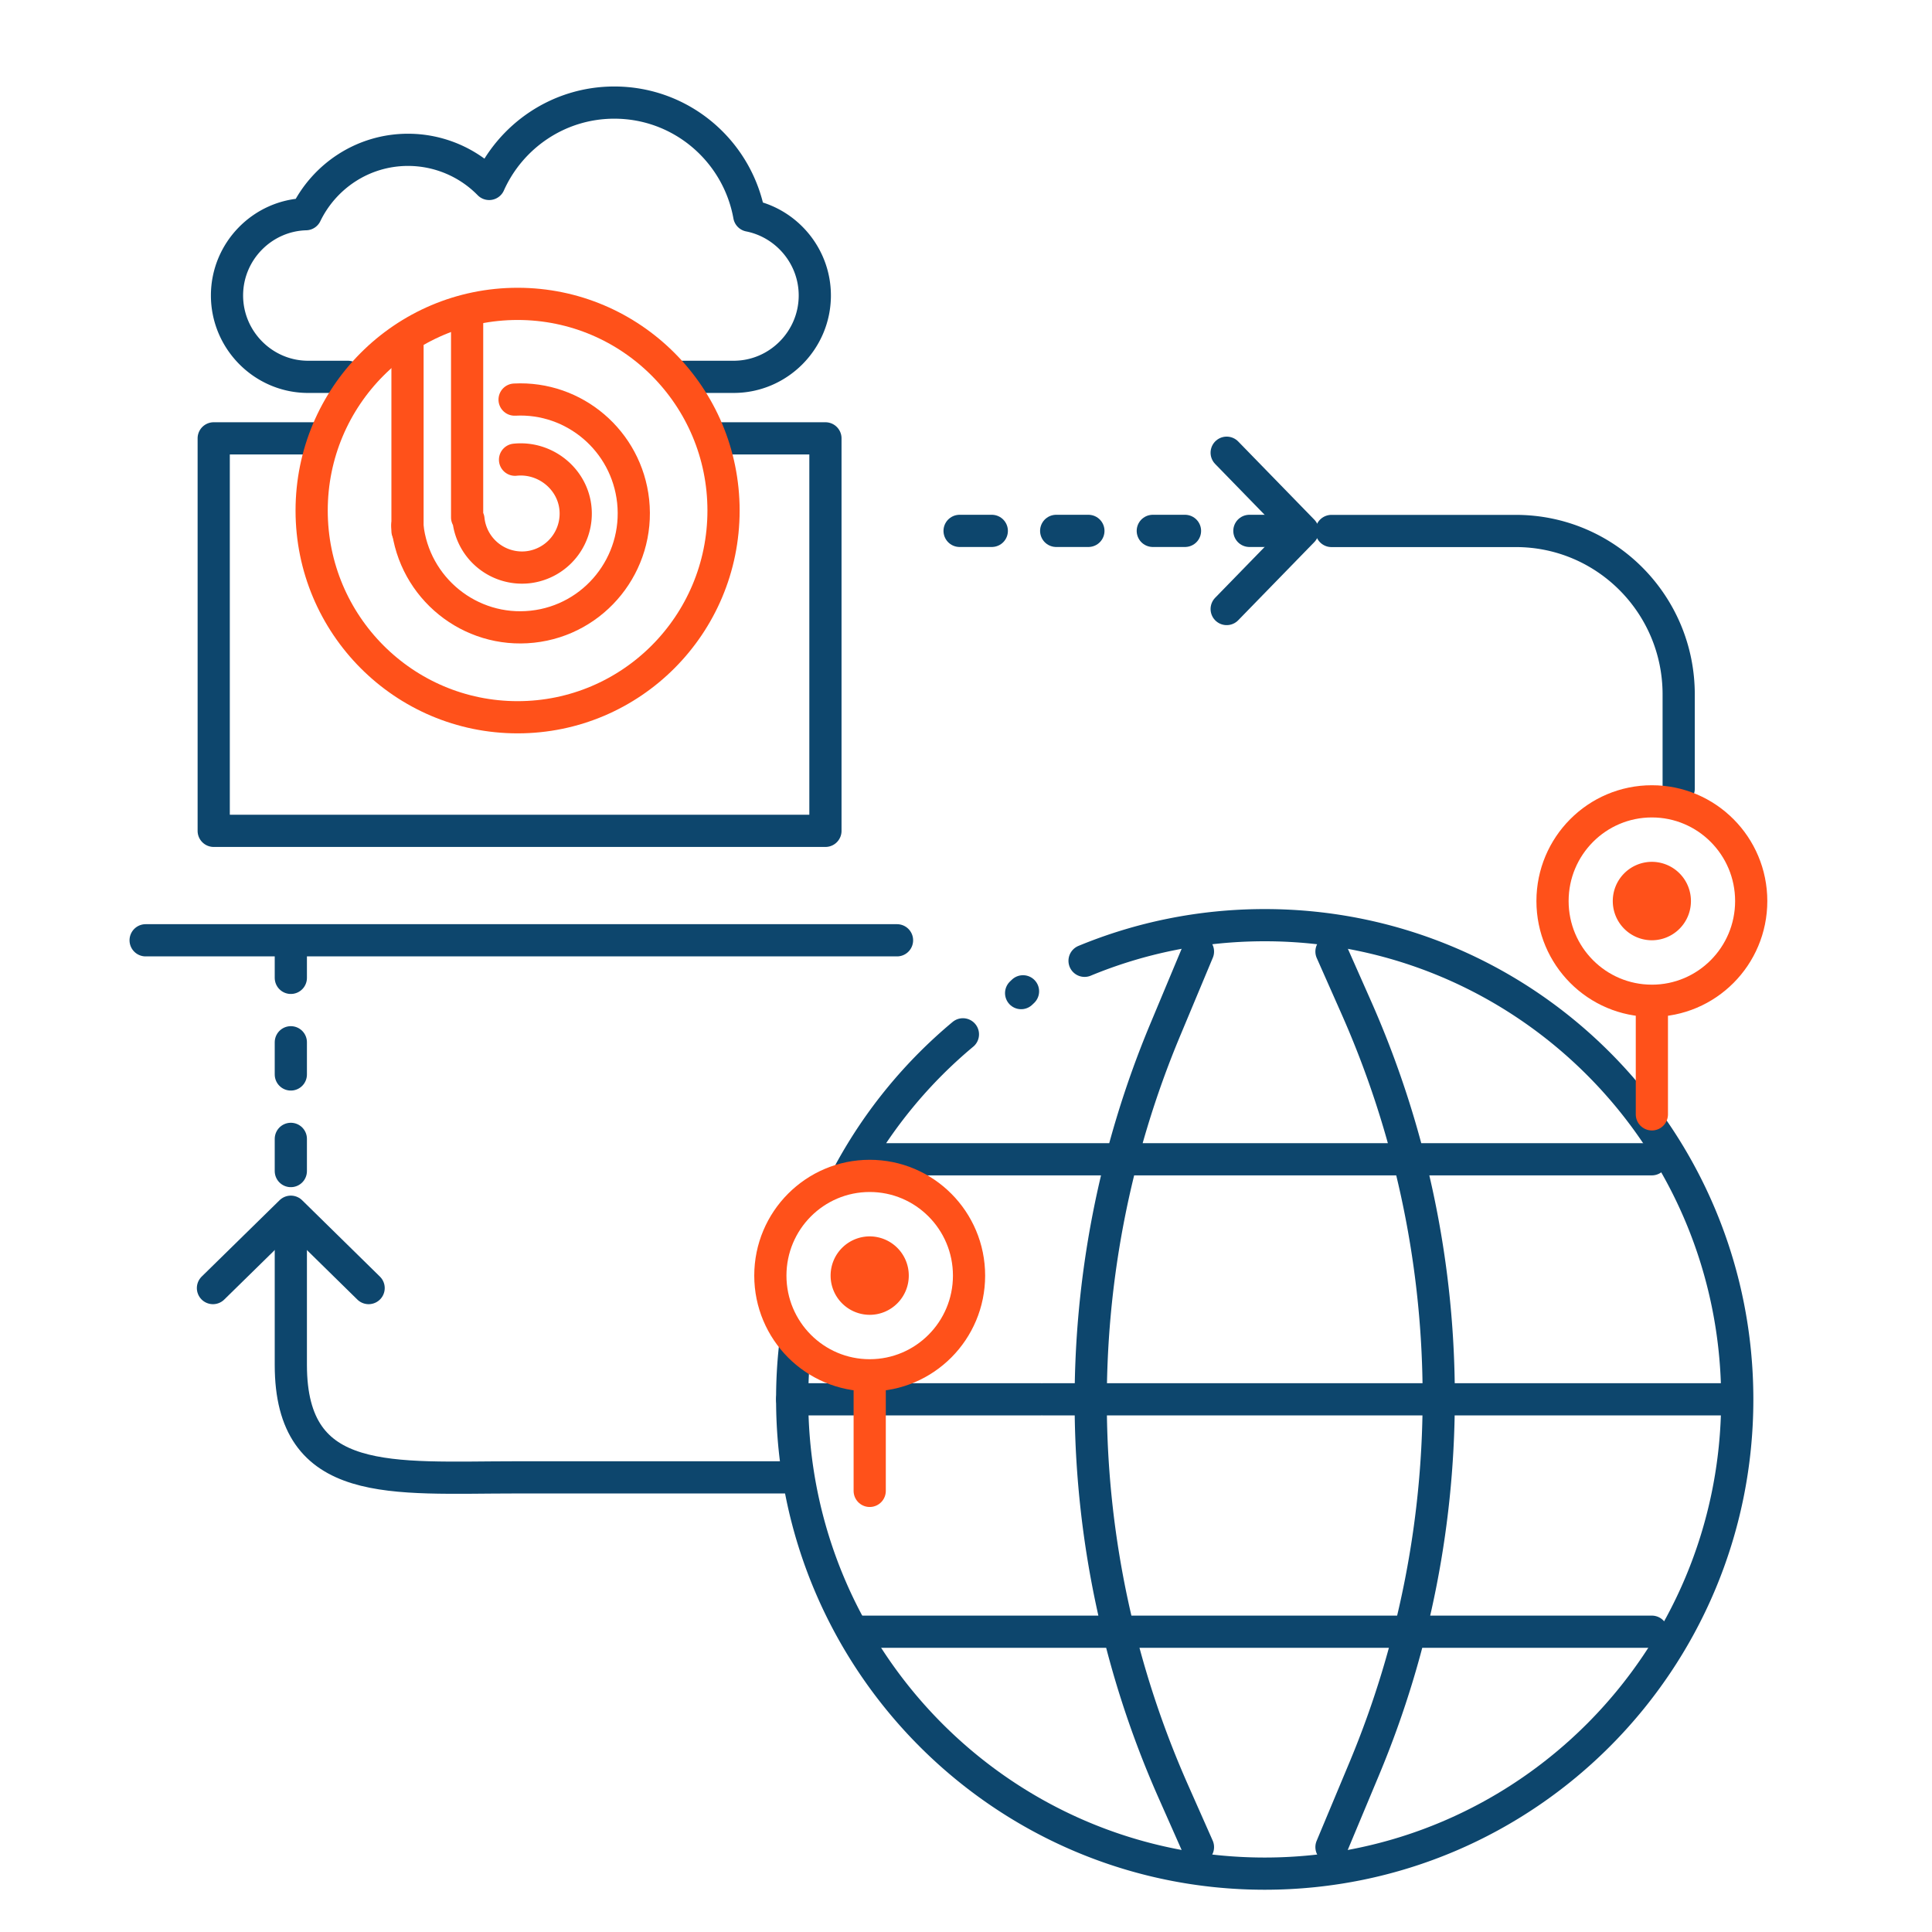 <svg width="120" height="120" fill="none" xmlns="http://www.w3.org/2000/svg"><path d="M18.064 76.024v8.753c0 7.754 6.265 6.985 13.991 6.985h17.372" stroke="#0D466D" stroke-width="2" stroke-miterlimit="10" stroke-linecap="round" stroke-linejoin="round"/><path d="M18.064 58.737v14.03M79.602 32.974h-23.15" stroke="#0D466D" stroke-width="2" stroke-miterlimit="10" stroke-linecap="round" stroke-linejoin="round" stroke-dasharray="2 4"/><path d="M104.266 48.981V43.13c0-5.606-4.527-10.15-10.113-10.15H82.701M74.407 114.726l-1.544-3.487a59.809 59.809 0 0 1-.497-47.254l2.041-4.883M82.701 59.102l1.544 3.486a59.809 59.809 0 0 1 .498 47.254l-2.042 4.884M53.415 72.004h49.184M64.798 86.914h42.92M49.204 86.914h15.412M53.415 101.349h49.184M59.808 64.244a29.513 29.513 0 0 0-7.007 8.523" stroke="#0D466D" stroke-width="2" stroke-miterlimit="10" stroke-linecap="round" stroke-linejoin="round"/><path d="M49.368 83.773a29.413 29.413 0 0 0-.164 3.147c0 16.266 13.143 29.455 29.35 29.455 16.208 0 29.35-13.189 29.35-29.455s-13.142-29.456-29.35-29.456c-3.96 0-7.738.786-11.189 2.213" stroke="#0D466D" stroke-width="2" stroke-miterlimit="10" stroke-linecap="round" stroke-linejoin="round"/><path d="M102.6 62.16c3.408 0 6.171-2.773 6.171-6.194 0-3.42-2.763-6.193-6.171-6.193-3.408 0-6.17 2.773-6.17 6.193 0 3.42 2.762 6.193 6.17 6.193Z" stroke="#FF511A" stroke-width="2" stroke-miterlimit="10" stroke-linecap="round" stroke-linejoin="round"/><path d="M102.6 58.402a2.431 2.431 0 0 0 2.427-2.436 2.431 2.431 0 0 0-2.427-2.436 2.432 2.432 0 0 0-2.427 2.436 2.432 2.432 0 0 0 2.427 2.436ZM54.018 81.666c1.34 0 2.428-1.09 2.428-2.436a2.432 2.432 0 0 0-2.428-2.436 2.432 2.432 0 0 0-2.427 2.436 2.432 2.432 0 0 0 2.427 2.436Z" fill="#FF511A"/><path d="M102.601 69.215v-6.674M54.018 85.423c3.408 0 6.171-2.773 6.171-6.193 0-3.42-2.763-6.193-6.17-6.193-3.409 0-6.171 2.773-6.171 6.193 0 3.42 2.762 6.193 6.17 6.193ZM54.019 92.602v-6.797" stroke="#FF511A" stroke-width="2" stroke-miterlimit="10" stroke-linecap="round" stroke-linejoin="round"/><path d="M44.479 27.227h6.79v24.378H13.274V27.227h6.627M9.046 58.403h46.669M42.426 23.406h3.147c2.767 0 5.036-2.272 5.036-5.054 0-2.448-1.76-4.502-4.071-4.96-.72-3.992-4.194-7.02-8.382-7.02-3.462 0-6.44 2.077-7.773 5.053a7.058 7.058 0 0 0-5.036-2.119c-2.796 0-5.205 1.632-6.352 3.998-2.702.076-4.895 2.312-4.895 5.048 0 2.776 2.263 5.054 5.036 5.054h2.462" stroke="#0D466D" stroke-width="2" stroke-miterlimit="10" stroke-linecap="round" stroke-linejoin="round"/><path d="M25.311 21.48v11.494M29.014 19.89v12.245M29.096 32.258a3.346 3.346 0 0 0 3.679 2.976 3.352 3.352 0 0 0 2.965-3.692c-.199-1.844-1.913-3.182-3.75-2.988" stroke="#FF511A" stroke-width="2" stroke-miterlimit="10" stroke-linecap="round" stroke-linejoin="round"/><path d="M25.3 32.645c.415 3.886 3.895 6.698 7.767 6.28 3.872-.416 6.674-3.909 6.259-7.795-.404-3.75-3.656-6.503-7.364-6.31" stroke="#FF511A" stroke-width="2" stroke-miterlimit="10" stroke-linecap="round" stroke-linejoin="round"/><path d="M32.15 44.55c7.064 0 12.79-5.748 12.79-12.838 0-7.09-5.726-12.838-12.79-12.838-7.066 0-12.793 5.748-12.793 12.838 0 7.09 5.727 12.838 12.792 12.838Z" stroke="#FF511A" stroke-width="2" stroke-miterlimit="10" stroke-linecap="round" stroke-linejoin="round"/><path d="m76.191 37.828 4.726-4.854-4.726-4.855M22.896 80.005l-4.831-4.743-4.838 4.743M63.424 61.684l.117-.112" stroke="#0D466D" stroke-width="2" stroke-miterlimit="10" stroke-linecap="round" stroke-linejoin="round"/></svg>